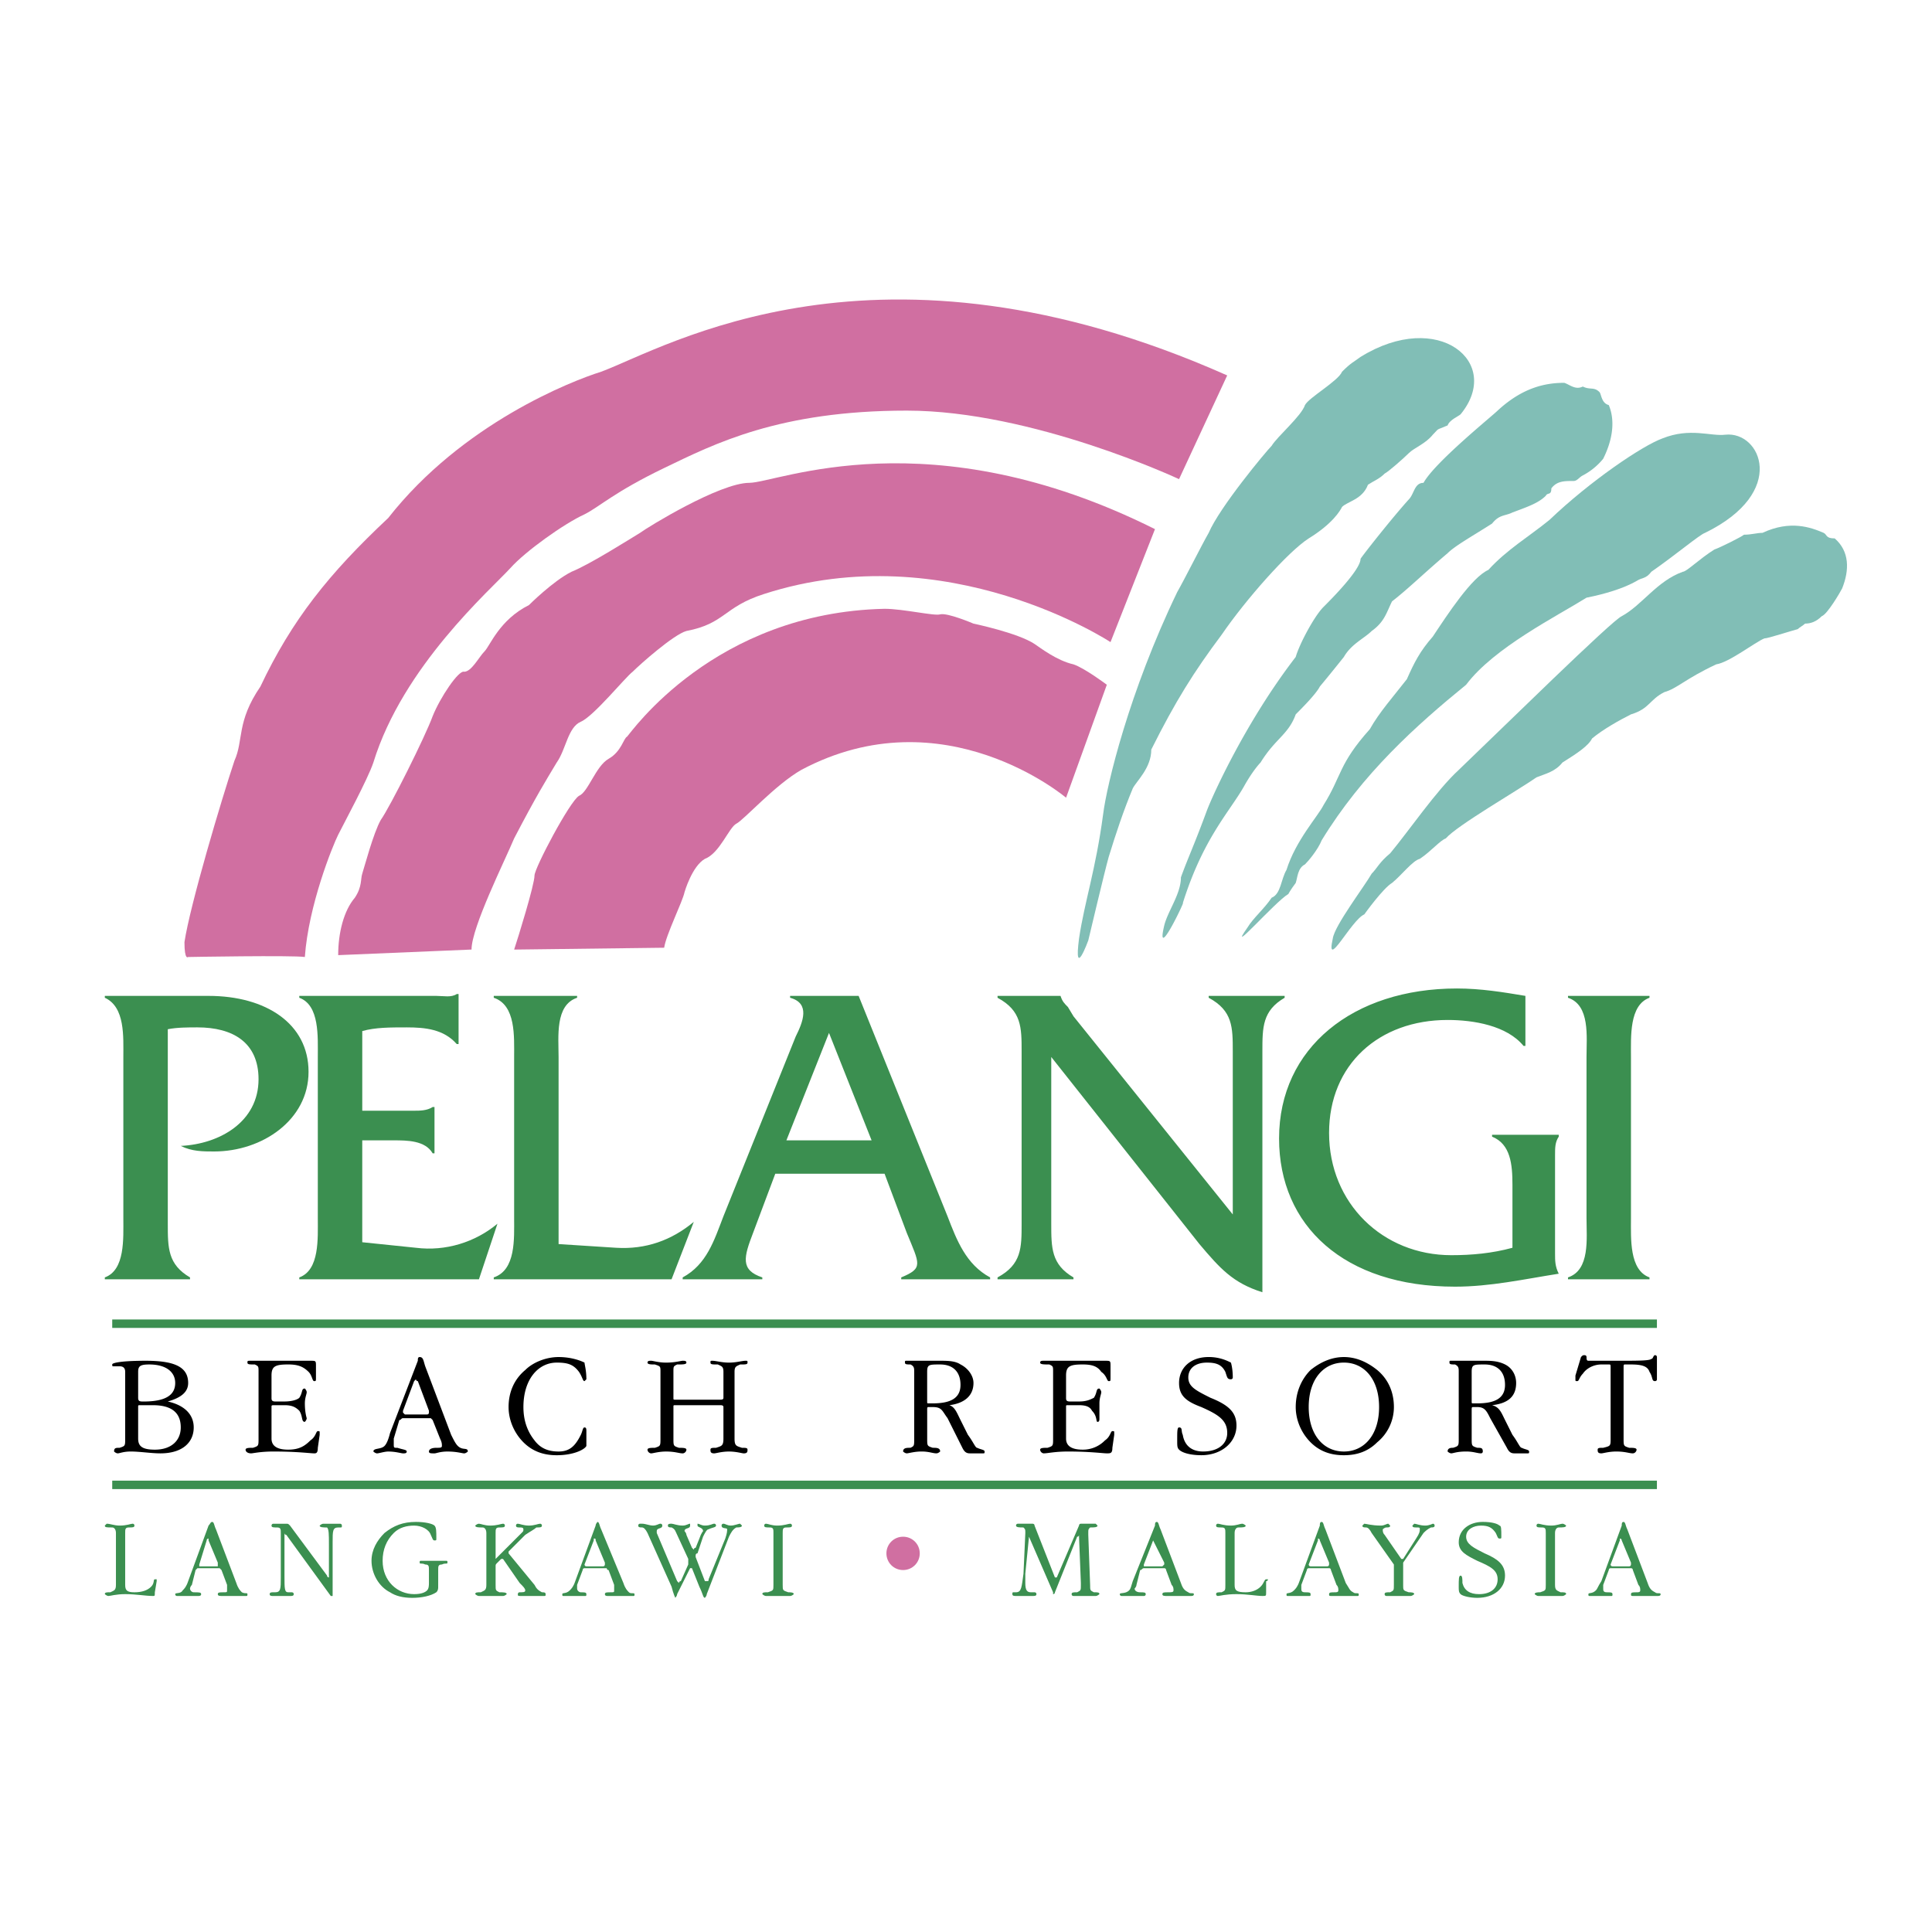 <svg xmlns="http://www.w3.org/2000/svg" width="2500" height="2500" viewBox="0 0 192.756 192.756"><path fill-rule="evenodd" clip-rule="evenodd" fill="#fff" d="M0 0h192.756v192.756H0V0z"/><path d="M13.784 136.871c0-.555.185-.738 1.109-.738 1.663 0 2.587.738 2.587 1.848 0 1.293-1.109 1.848-3.141 1.848-.37 0-.555 0-.555-.369v-2.589zm2.957 2.957c1.293-.369 2.032-.924 2.032-1.848 0-1.664-1.478-2.217-4.25-2.217-2.217 0-3.326.184-3.326.369 0 .184 0 .184.185.184h.554c.37 0 .554.186.554.555v6.652c0 .74 0 .74-.554.924-.37 0-.554 0-.554.371 0 0 .185.184.369.184.185 0 .555-.184 1.294-.184.924 0 2.032.184 2.957.184 2.217 0 3.326-1.107 3.326-2.586 0-1.295-.925-2.219-2.587-2.588zm-1.479.369c1.848 0 2.772.74 2.772 2.219 0 1.293-.924 2.217-2.587 2.217-1.293 0-1.663-.369-1.663-1.109v-3.141c0-.186 0-.186.185-.186h1.293zM25.795 136.871v6.652c0 .74 0 .74-.554.924-.37 0-.739 0-.739.186s.185.369.555.369c.185 0 .923-.184 2.217-.184 2.402 0 3.696.184 4.065.184.185 0 .37 0 .37-.555l.185-1.293v-.186c0-.184 0-.184-.185-.184s-.185.555-.739.924c-.555.555-1.109.924-2.218.924-1.108 0-1.663-.369-1.663-1.109v-3.141c0-.186 0-.186.37-.186h.924c.739 0 1.109.186 1.479.555.37.555.185 1.109.554 1.109 0 0 .185-.186.185-.369 0 0-.185-.555-.185-1.479 0-.555.185-.924.185-1.109s-.185-.369-.185-.369c-.37 0-.185.369-.554.924-.185.186-.739.369-1.479.369h-.924c-.37 0-.37-.184-.37-.369v-2.217c0-.926.37-1.109 1.663-1.109.924 0 1.479.184 2.033.738.37.371.37.924.554.924.185 0 .185 0 .185-.369v-1.109c0-.553 0-.553-.554-.553h-5.913c-.37 0-.37 0-.37.184 0 .186.185.186.739.186.369.183.369.183.369.738zM42.98 141.492l.185.184.739 1.848c.185.371.185.555.185.74 0 .184-.185.184-.554.184-.554 0-.739.186-.739.371 0 .184.185.184.554.184.185 0 .555-.184 1.293-.184.924 0 1.479.184 1.663.184.185 0 .37-.184.37-.184 0-.371-.37-.186-.739-.371-.37-.184-.555-.553-.924-1.293l-2.587-6.838c-.185-.553-.185-.924-.554-.924-.185 0-.185.186-.185.371l-2.771 7.205c-.185.74-.37 1.109-.555 1.295-.37.369-1.108.184-1.108.555 0 0 .185.184.37.184s.739-.184 1.108-.184c.739 0 1.294.184 1.479.184s.37 0 .37-.184c0-.186-.37-.186-.924-.371-.369 0-.369 0-.369-.369v-.555l.554-1.848c.185 0 .185-.184.37-.184h2.769zm-2.587-.371l-.185-.184v-.186l1.109-2.957.185-.184s0 .184.185.184l1.109 2.957v.186s0 .184-.185.184h-2.218zM55.73 135.393c-1.293 0-2.587.555-3.326 1.295-1.108.924-1.663 2.217-1.663 3.695 0 1.293.555 2.586 1.479 3.512.924.924 2.033 1.293 3.326 1.293 1.663 0 2.771-.555 2.957-.924v-1.479c0-.186 0-.369-.185-.369s-.185.369-.369.738c-.555 1.109-1.109 1.664-2.218 1.664s-1.848-.371-2.402-1.109c-.739-.924-1.108-2.033-1.108-3.326 0-2.771 1.478-4.436 3.326-4.436 1.108 0 1.663.186 2.217.924.37.555.37.924.554.924l.185-.184c0-.924-.185-1.479-.185-1.664-.37-.183-1.294-.554-2.588-.554zM72.177 140.383v3.141c0 .74-.185.74-.739.924-.37 0-.555 0-.555.186s0 .369.37.369c.185 0 .739-.184 1.478-.184s1.294.184 1.479.184c.37 0 .37-.184.37-.369s-.185-.186-.554-.186c-.555-.184-.74-.184-.74-.924v-6.652c0-.555.185-.555.555-.738.554 0 .739 0 .739-.186 0-.184 0-.184-.185-.184-.369 0-.924.184-1.663.184s-1.293-.184-1.663-.184c-.185 0-.185 0-.185.184 0 .186.185.186.739.186.37.184.555.184.555.738v2.588c0 .186-.185.186-.37.186h-4.435c-.185 0-.185 0-.185-.186v-2.588c0-.555 0-.555.37-.738.554 0 .924 0 .924-.186 0-.184-.185-.184-.37-.184s-.739.184-1.663.184c-.739 0-1.293-.184-1.479-.184-.184 0-.369 0-.369.184 0 .186.369.186.739.186.555.184.555.184.555.738v6.652c0 .74 0 .74-.555.924-.37 0-.739 0-.739.186s.185.369.369.369c.185 0 .739-.184 1.479-.184.924 0 1.293.184 1.663.184.185 0 .37-.184.37-.369s-.37-.186-.739-.186c-.554-.184-.554-.184-.554-.924v-3.141c0-.186 0-.186.185-.186h4.435c.183 0 .368 0 .368.186zM92.688 140.014c-.185 0-.185 0-.185-.186v-2.957c0-.738.185-.738 1.293-.738 1.293 0 2.033.738 2.033 2.033 0 1.293-.924 1.848-2.772 1.848h-.369zm0 .369h.37c.924 0 .924.369 1.479 1.109l1.478 2.955c.185.371.37.555.739.555H98.047c.186 0 .186 0 .186-.184 0-.186-.369-.186-.74-.371-.184 0-.369-.553-.924-1.293l-.739-1.479c-.37-.738-.555-1.293-1.108-1.479 1.478-.184 2.402-.924 2.402-2.217 0-.738-.555-1.479-1.293-1.848-.555-.369-1.293-.369-2.218-.369h-3.141c-.185 0-.185 0-.185.184 0 .186.185.186.554.186.369.184.369.369.369.738v6.652c0 .74 0 .74-.369.924-.37 0-.739 0-.739.371 0 0 .185.184.37.184s.739-.184 1.478-.184 1.109.184 1.479.184c.185 0 .37-.184.37-.184 0-.371-.37-.371-.739-.371-.554-.184-.554-.184-.554-.924v-2.771c-.003-.368-.003-.368.182-.368zM105.068 136.871v6.652c0 .74 0 .74-.553.924-.371 0-.74 0-.74.186s.186.369.369.369c.371 0 1.109-.184 2.402-.184 2.217 0 3.512.184 3.881.184s.555 0 .555-.555l.184-1.293v-.186c0-.184 0-.184-.184-.184-.186 0-.186.555-.74.924a3.054 3.054 0 0 1-2.217.924c-1.109 0-1.664-.369-1.664-1.109v-3.141c0-.186 0-.186.186-.186h1.109c.738 0 1.107.186 1.293.555.555.555.369 1.109.555 1.109s.186-.186.186-.369v-1.479c0-.555.184-.924.184-1.109s-.184-.369-.184-.369c-.371 0-.186.369-.555.924-.371.186-.74.369-1.479.369h-.924c-.371 0-.371-.184-.371-.369v-2.217c0-.926.371-1.109 1.664-1.109.924 0 1.479.184 1.848.738.555.371.555.924.74.924.184 0 .184 0 .184-.369v-1.109c0-.553 0-.553-.555-.553h-6.099c-.184 0-.369 0-.369.184 0 .186.369.186.924.186.37.183.37.183.37.738zM123.363 142.23c0-1.293-.74-2.033-2.588-2.771-1.479-.74-2.217-1.109-2.217-2.033s.738-1.479 1.848-1.479c.924 0 1.479.186 1.848.924.186.555.186.74.555.74 0 0 .186 0 .186-.186 0-.924-.186-1.479-.186-1.479-.369-.184-1.109-.555-2.217-.555-1.85 0-2.957 1.109-2.957 2.588 0 1.293.738 1.848 2.217 2.402 1.664.738 2.588 1.293 2.588 2.586 0 1.109-.924 1.85-2.402 1.85-1.109 0-1.848-.555-2.033-1.664-.184-.369 0-.738-.369-.738-.186 0-.186.369-.186 1.293 0 .555 0 .738.186.924.369.369 1.293.555 2.217.555 2.032.001 3.51-1.292 3.51-2.957zM134.08 144.818c-2.033 0-3.51-1.664-3.51-4.436s1.477-4.436 3.51-4.436 3.512 1.664 3.512 4.436-1.479 4.436-3.512 4.436zm4.99-4.435c0-1.479-.555-2.771-1.664-3.695-.924-.74-2.031-1.295-3.326-1.295-1.293 0-2.402.555-3.326 1.295-.924.924-1.479 2.217-1.479 3.695 0 1.293.555 2.586 1.479 3.512.924.924 2.033 1.293 3.326 1.293 1.295 0 2.402-.369 3.326-1.293a4.554 4.554 0 0 0 1.664-3.512zM147.016 140.014c-.186 0-.186 0-.186-.186v-2.957c0-.738.186-.738 1.295-.738 1.293 0 2.031.738 2.031 2.033 0 1.293-.924 1.848-2.771 1.848h-.369zm0 .369h.369c.74 0 .924.369 1.295 1.109l1.662 2.955c.184.371.369.555.74.555H152.375c.184 0 .184 0 .184-.184 0-.186-.369-.186-.738-.371-.186 0-.369-.553-.924-1.293l-.74-1.479c-.369-.738-.553-1.293-1.293-1.479 1.662-.184 2.402-.924 2.402-2.217 0-.738-.369-1.479-1.109-1.848-.738-.369-1.477-.369-2.217-.369h-3.141c-.186 0-.186 0-.186.184 0 .186.186.186.555.186.369.184.369.369.369.738v6.652c0 .74 0 .74-.555.924-.184 0-.555 0-.555.371 0 0 .186.184.371.184.184 0 .555-.184 1.479-.184.738 0 1.107.184 1.479.184.184 0 .184-.184.184-.184 0-.371-.184-.371-.555-.371-.555-.184-.555-.184-.555-.924v-2.771c0-.368 0-.368.186-.368zM162.168 136.133h.555c1.109 0 1.664.184 1.848.738.369.555.186.924.555.924 0 0 .186 0 .186-.184v-2.033-.186s0-.184-.186-.184-.186.369-.369.369c-.186.186-1.295.186-3.326.186h-2.957c-.186 0-.186-.186-.186-.371 0-.184-.184-.184-.184-.184-.186 0-.186 0-.369.184l-.555 1.85v.369c0 .184 0 .184.184.184.186 0 .186-.369.555-.738.369-.555 1.109-.924 1.848-.924h.74c.184 0 .184 0 .184.369v7.021c0 .74 0 .74-.738.924-.371 0-.555 0-.555.186s0 .369.369.369c.186 0 .74-.184 1.479-.184.924 0 1.295.184 1.664.184.184 0 .369-.184.369-.369s-.369-.186-.738-.186c-.555-.184-.555-.184-.555-.924v-7.021c-.002-.369-.002-.369.182-.369z" fill-rule="evenodd" clip-rule="evenodd"/><path d="M12.49 158.123v-5.176c0-.369 0-.553.37-.553s.554 0 .554-.186c0 0 0-.186-.185-.186s-.554.186-1.293.186c-.554 0-.924-.186-1.293-.186l-.185.186c0 .186.185.186.739.186.185 0 .37.184.37.553v5.176c0 .553-.185.553-.555.738-.369 0-.554 0-.554.186 0 0 .185.184.37.184s.739-.184 1.663-.184c1.109 0 2.033.184 2.772.184.185 0 .185 0 .185-.369l.185-1.109v-.184h-.185c-.185 0 0 .369-.37.738s-.924.555-1.663.555c-.74-.001-.925-.186-.925-.739zM21.915 156.459l.185.186.555 1.479v.553c0 .186 0 .186-.37.186s-.555 0-.555.186c0 .184.185.184.555.184h2.217c.184 0 .185 0 .185-.184 0-.186-.185 0-.554-.186-.185-.186-.37-.369-.554-.924l-2.033-5.359c-.185-.369-.185-.738-.37-.738s-.185.184-.37.369l-2.033 5.543c-.185.555-.37.74-.554.924-.185.371-.739.186-.739.371 0 .184.185.184.185.184h2.032c.185 0 .37 0 .37-.184 0-.186-.185-.186-.739-.186-.185 0-.37-.186-.37-.369 0 0 0-.186.185-.369l.37-1.479.185-.186h2.217v-.001zm-2.033-.186v-.184l.739-2.402c0-.186.185-.186.185-.186v.186l.924 2.217v.37h-1.848v-.001zM32.817 154.242v3.141s-.185 0-.185-.186l-3.695-4.988c-.185-.186-.185-.186-.37-.186h-1.293c-.185 0-.185.186-.185.186 0 .186.185.186.555.186s.37.184.37.553v4.435c0 1.109 0 1.479-.555 1.479h-.185c-.185 0-.37 0-.37.186 0 .184.185.184.37.184h1.663c.185 0 .37 0 .37-.184 0-.186-.185-.186-.185-.186h-.37c-.37 0-.37-.369-.37-1.664V152.947s0 .186.185.186l4.435 6.098h.185v-4.988-.369c0-1.109 0-1.479.554-1.479h.185c.185 0 .185 0 .185-.186 0 0 0-.186-.185-.186h-1.663c-.185 0-.37.186-.37.186 0 .186.37.186.739.186.185.184.185.738.185 1.662v.185zM43.719 157.938v-1.293c0-.371 0-.555.37-.555.37-.186.554 0 .554-.186 0-.184 0-.184-.185-.184h-2.402c-.185 0-.185 0-.185.184 0 .186.185 0 .554.186.37 0 .37.184.37.555v1.293c0 .186 0 .555-.185.738-.185.186-.555.371-1.293.371-1.664 0-3.142-1.295-3.142-3.326 0-1.109.37-2.033 1.109-2.773.554-.553 1.293-.738 2.033-.738.739 0 1.478.369 1.663.924.185.369.185.555.369.555.185 0 .185 0 .185-.186 0-.738 0-1.107-.185-1.293-.185-.186-.924-.369-1.848-.369-1.293 0-2.217.369-3.142 1.107-.739.74-1.293 1.664-1.293 2.773 0 1.293.739 2.586 1.848 3.141.554.369 1.293.555 2.217.555s1.848-.186 2.402-.555c.185-.186.185-.369.185-.555l.001-.369zM48.524 152.947v5.176c0 .553-.185.553-.554.738-.37 0-.555 0-.555.186 0 0 .185.184.37.184h2.402c.185 0 .37-.184.37-.184 0-.186-.37-.186-.739-.186-.37-.186-.37-.186-.37-.738v-1.85c0-.184 0-.184.185-.369l.369-.369h.185l1.663 2.402c.37.369.554.555.554.738 0 .186-.185.186-.554.186-.185 0-.185.186-.185.186 0 .184 0 .184.37.184h2.218c.185 0 .185 0 .185-.184 0-.186-.185-.186-.37-.186-.37-.186-.554-.369-.739-.738l-2.587-3.143v-.184l1.663-1.664c.554-.369.924-.555 1.109-.738.37 0 .554 0 .554-.186 0 0 0-.186-.185-.186s-.555.186-1.109.186-.924-.186-1.109-.186c-.185 0-.185.186-.185.186 0 .186.185.186.37.186s.37 0 .37.184c0 .186 0 .186-.185.369l-2.402 2.402-.185.186v-2.588c0-.369 0-.553.37-.553s.554 0 .554-.186c0 0 0-.186-.185-.186s-.554.186-1.293.186c-.554 0-.924-.186-1.109-.186-.185 0-.37.186-.37.186 0 .186.37.186.739.186.185.001.37.184.37.553zM60.535 156.459s0 .186.185.186l.554 1.479v.553c0 .186 0 .186-.369.186-.37 0-.554 0-.554.186 0 .184.185.184.369.184h2.402c.185 0 .185 0 .185-.184 0-.186-.37 0-.555-.186s-.37-.369-.554-.924l-2.218-5.359c-.185-.369-.185-.738-.369-.738 0 0-.185.184-.185.369l-2.033 5.543c-.185.555-.37.74-.554.924-.369.371-.739.186-.739.371 0 .184 0 .184.185.184h2.032c.185 0 .185 0 .185-.184 0-.186-.185-.186-.554-.186-.185 0-.37-.186-.37-.369v-.369l.554-1.479s0-.186.185-.186h2.218v-.001zm-2.033-.186c-.185 0-.185-.184-.185-.184l.924-2.402v-.186c.185 0 .185 0 .185.186l.924 2.217v.186s0 .184-.185.184h-1.663v-.001zM64.601 152.947l2.402 5.359c.185.74.37 1.109.37 1.109s.185-.186.185-.369l1.293-2.588h.185l.739 1.848c.369.74.369 1.109.554 1.109 0 0 .185-.186.185-.369l2.217-5.729c.185-.371.37-.74.739-.924.185 0 .555 0 .555-.186l-.185-.186c-.185 0-.555.186-.924.186-.37 0-.555-.186-.739-.186 0 0-.185 0-.185.186 0 .369.555.186.555.369 0 .186 0 .369-.185.924l-1.663 4.066c0 .184 0 .184-.185.184h-.185l-.924-2.402v-.184s0-.186.185-.186l.555-1.662c.185-.371.37-.74.554-.74.37-.184.74-.184.74-.369 0 0 0-.186-.185-.186s-.37.186-.924.186c-.369 0-.554-.186-.739-.186v.186c0 .186.555.186.555.555 0 0-.185.184-.369.738l-.37.924c-.185 0-.185.186-.185.186l-.185-.186-.555-1.293c0-.186-.185-.369-.185-.369 0-.369.555-.186.555-.555v-.186c-.185 0-.37.186-.739.186-.554 0-.924-.186-1.109-.186-.185 0-.37 0-.37.186s.185.186.37.186c.37.184.37.369.555.738l1.108 2.402V156.088l-.739 1.662c-.185 0-.185.186-.185.186l-.185-.186-2.033-4.805v-.184c0-.369.554-.186.554-.555 0 0 0-.186-.185-.186s-.37.186-.739.186-.739-.186-1.109-.186h-.185c-.185 0-.185.186-.185.186 0 .186.185.186.37.186s.37.186.555.555zM77.166 152.947v5.176c0 .553 0 .553-.554.738-.37 0-.555 0-.555.186 0 0 .185.184.37.184h2.402c.185 0 .369-.184.369-.184 0-.186-.369-.186-.554-.186-.554-.186-.554-.186-.554-.738v-5.176c0-.369 0-.553.37-.553s.555 0 .555-.186c0 0 0-.186-.185-.186s-.554.186-1.293.186c-.555 0-.924-.186-1.109-.186s-.185.186-.185.186c0 .186.185.186.555.186s.368.184.368.553z" fill-rule="evenodd" clip-rule="evenodd" fill="#3b8f50"/><path d="M88.438 154.98c0 .924.739 1.664 1.663 1.664s1.663-.74 1.663-1.664-.739-1.662-1.663-1.662-1.663.739-1.663 1.662z" fill-rule="evenodd" clip-rule="evenodd" fill="#d06fa1"/><path d="M102.297 152.947l-.184 4.066c-.186 1.293-.186 1.848-.74 1.848h-.186c-.184 0-.184 0-.184.186 0 .184.184.184.369.184H103.036c.184 0 .369 0 .369-.184 0-.186-.186-.186-.186-.186h-.369c-.369 0-.555-.186-.555-.924v-.924l.369-3.695v-.186.186l2.402 5.543v.186c.186 0 .186-.186.186-.186l2.217-5.543c.186 0 .186-.186.186-.186v.186l.184 4.619v.186c0 .553 0 .553-.369.738-.369 0-.555 0-.555.186 0 0 0 .184.186.184h2.216c.186 0 .371-.184.371-.184 0-.186-.186-.186-.555-.186-.371-.186-.371-.186-.371-.738l-.184-4.99v-.186c0-.369 0-.369.184-.553.371 0 .74 0 .74-.186l-.186-.186h-1.479c-.184 0-.184.186-.184.186l-2.217 5.174h-.186l-2.033-5.174c0-.186-.184-.186-.184-.186h-1.479c-.186 0-.186.186-.186.186 0 .186.369.186.74.186.189.184.189.184.189.553zM116.156 156.459c.186 0 .186.186.186.186l.553 1.479c.186.184.186.369.186.553 0 .186-.186.186-.555.186s-.555 0-.555.186c0 .184.186.184.555.184h2.217c.186 0 .371 0 .371-.184 0-.186-.371 0-.555-.186-.369-.186-.555-.369-.738-.924l-2.033-5.359c-.186-.369-.186-.738-.369-.738-.186 0-.186.184-.186.369l-2.219 5.543c-.184.555-.184.74-.369.924-.369.371-.924.186-.924.371 0 .184.186.184.186.184h2.216s.186 0 .186-.184c0-.186-.186-.186-.555-.186s-.555-.186-.555-.369c0 0 .186-.186.186-.369l.369-1.479c.186 0 .186-.186.369-.186h2.033v-.001zm-2.033-.186v-.184l.924-2.402v-.186.186l1.109 2.217v.186l-.186.184h-1.847v-.001zM123.178 158.123v-5.176c0-.369.186-.553.369-.553.371 0 .74 0 .74-.186 0 0-.186-.186-.369-.186-.186 0-.555.186-1.109.186-.74 0-1.109-.186-1.293-.186-.186 0-.186.186-.186.186 0 .186.186.186.555.186s.369.184.369.553v5.176c0 .553 0 .553-.369.738-.369 0-.555 0-.555.186 0 0 0 .184.186.184.184 0 .738-.184 1.848-.184s2.033.184 2.586.184c.371 0 .371 0 .371-.369v-1.109c.184 0 .184-.184.184-.184h-.184c-.186 0-.186.369-.555.738s-.924.555-1.479.555c-.924-.001-1.109-.186-1.109-.739zM132.602 156.459c.186 0 .186.186.186.186l.555 1.479c.184.184.184.369.184.553 0 .186-.184.186-.369.186-.369 0-.555 0-.555.186 0 .184 0 .184.371.184h2.403c.184 0 .184 0 .184-.184 0-.186-.369 0-.555-.186-.369-.186-.369-.369-.738-.924l-2.033-5.359c-.186-.369-.186-.738-.369-.738-.186 0-.186.184-.186.369l-2.033 5.543c-.184.555-.369.74-.553.924-.369.371-.74.186-.74.371 0 .184 0 .184.186.184h2.033c.184 0 .184 0 .184-.184 0-.186-.184-.186-.555-.186-.369 0-.369-.186-.369-.369v-.369l.555-1.479s0-.186.186-.186h2.028v-.001zm-1.848-.186c-.184 0-.184-.184-.184-.184l.924-2.402v-.186s.184 0 .184.186l.924 2.217v.186s0 .184-.184.184h-1.664v-.001zM139.994 158.123v-2.219l2.031-2.957c.186-.184.371-.369.74-.553.186 0 .369 0 .369-.186 0 0 0-.186-.184-.186 0 0-.371.186-.74.186-.555 0-.924-.186-1.107-.186l-.186.186c0 .186.186.186.369.186.369 0 .369 0 .369.184 0 .186 0 .369-.369.924l-1.293 2.033h-.186l-1.662-2.402c-.186-.186-.186-.369-.186-.555 0 0 .186-.184.369-.184.186 0 .371 0 .371-.186l-.186-.186c-.186 0-.369.186-.74.186-.922 0-1.479-.186-1.662-.186l-.186.186c0 .186.186.186.369.186.186 0 .371.184.557.553l2.217 3.143v2.033c0 .553 0 .553-.369.738-.371 0-.555 0-.555.186 0 0 0 .184.184.184h2.402c.186 0 .371-.184.371-.184 0-.186-.371-.186-.555-.186-.552-.185-.552-.185-.552-.738zM150.156 157.197c0-1.107-.738-1.662-2.031-2.217-1.109-.555-1.848-.924-1.848-1.662 0-.74.738-1.109 1.479-1.109.738 0 1.107.186 1.477.738.186.371.186.555.371.555.184 0 .184 0 .184-.184 0-.74 0-1.109-.184-1.109-.186-.186-.74-.369-1.664-.369-1.293 0-2.402.738-2.402 2.033 0 .924.74 1.293 1.848 1.848 1.295.553 2.033.924 2.033 1.848s-.738 1.479-1.848 1.479c-.924 0-1.479-.371-1.664-1.109 0-.369 0-.74-.184-.74-.186 0-.186.371-.186 1.109 0 .369 0 .555.186.74.184.184.924.369 1.662.369 1.664-.001 2.771-.925 2.771-2.22zM154.223 152.947v5.176c0 .553 0 .553-.555.738-.186 0-.555 0-.555.186 0 0 .186.184.369.184h2.402c.186 0 .371-.184.371-.184 0-.186-.186-.186-.555-.186-.369-.186-.555-.186-.555-.738v-5.176c0-.369.186-.553.369-.553.369 0 .74 0 .74-.186 0 0-.186-.186-.371-.186-.184 0-.553.186-1.107.186-.74 0-1.109-.186-1.295-.186-.184 0-.184.186-.184.186 0 .186.184.186.555.186.371.001.371.184.371.553zM162.723 156.459c.186 0 .186.186.186.186l.553 1.479c.186.184.186.369.186.553 0 .186-.186.186-.369.186-.369 0-.555 0-.555.186 0 .184 0 .184.369.184h2.219c.184 0 .369 0 .369-.184 0-.186-.369 0-.555-.186-.369-.186-.555-.369-.738-.924l-2.033-5.359c-.186-.369-.186-.738-.369-.738-.186 0-.186.184-.186.369l-2.033 5.543c-.369.555-.369.74-.555.924-.369.371-.738.186-.738.371 0 .184 0 .184.186.184h2.031c.186 0 .186 0 .186-.184 0-.186-.186-.186-.555-.186s-.369-.186-.369-.369v-.369l.555-1.479s0-.186.184-.186h2.031v-.001zm-1.848-.186c-.186 0-.186-.184-.186-.184l.924-2.402v-.186s.186 0 .186.186l.924 2.217v.186s0 .184-.184.184h-1.664v-.001z" fill-rule="evenodd" clip-rule="evenodd" fill="#3b8f50"/><path d="M11.197 148.145h154.114M11.197 132.066h154.114" fill="none" stroke="#3b8f50" stroke-width=".842" stroke-miterlimit="2.613"/><path d="M18.403 94c.555-3.695 3.696-14.229 4.989-18.108.924-2.033.185-3.881 2.587-7.392 3.142-6.652 6.837-11.272 12.75-16.816 7.392-9.424 18.294-13.674 21.25-14.598 6.468-2.402 27.534-15.152 62.459.37l-4.805 10.348s-14.598-6.837-27.164-6.837c-12.75 0-19.218 3.326-24.207 5.728-4.99 2.402-6.468 3.88-7.946 4.62-2.032.924-5.913 3.696-7.391 5.359-2.033 2.217-10.718 9.793-13.674 19.403-.555 1.663-2.957 6.098-3.511 7.207-.554 1.109-2.957 7.022-3.326 12.196-1.293-.185-11.642 0-11.642 0s-.369.369-.369-1.48z" fill-rule="evenodd" clip-rule="evenodd" fill="#d06fa1"/><path d="M33.741 95.294c0-2.217.554-4.435 1.663-5.729.739-1.108.555-1.848.739-2.402.185-.554 1.109-4.065 1.848-5.358.924-1.294 4.435-8.315 5.174-10.349.739-1.848 2.587-4.619 3.141-4.435.739 0 1.479-1.479 2.033-2.033.554-.554 1.478-3.141 4.435-4.62 0 0 2.402-2.402 4.25-3.326 1.848-.739 5.913-3.326 6.837-3.881.739-.554 7.946-4.989 10.902-4.989 2.772 0 17.924-6.653 40.469 4.62l-4.436 11.271s-16.261-10.717-34.555-4.804c-4.065 1.293-3.88 2.956-7.761 3.695-1.293.37-4.62 3.326-5.359 4.065-.739.555-3.88 4.435-5.174 4.989-1.294.555-1.478 2.771-2.402 4.065-1.109 1.848-2.033 3.326-4.25 7.576-.924 2.217-4.25 8.87-4.25 11.087l-13.304.558z" fill-rule="evenodd" clip-rule="evenodd" fill="#d06fa1"/><path d="M51.296 94.74c.369-1.108 2.032-6.467 2.032-7.392 0-.739 3.511-7.391 4.435-7.945.924-.37 1.663-2.957 2.957-3.696 1.293-.739 1.479-2.033 1.848-2.217.369-.37 8.685-12.381 25.685-12.75 1.848 0 4.99.739 5.544.554.739-.185 3.326.924 3.326.924s4.436.924 6.098 2.033c.555.369 2.219 1.663 3.881 2.032 1.109.37 3.326 2.033 3.326 2.033l-4.066 11.272S94.167 69.24 79.938 76.817c-2.586 1.478-5.728 4.989-6.467 5.358-.739.37-1.663 2.957-3.142 3.511-1.293.739-2.033 3.326-2.033 3.326-.185.924-1.848 4.25-2.032 5.543l-14.968.185z" fill-rule="evenodd" clip-rule="evenodd" fill="#d06fa1"/><path d="M107.656 93.631c.555-3.696 1.662-6.837 2.402-12.381.369-2.957 2.586-12.196 7.391-22.174.74-1.293 2.402-4.62 3.143-5.914 1.107-2.587 5.729-8.13 6.281-8.685.555-.924 2.957-2.957 3.326-4.065.371-.739 3.326-2.402 3.697-3.326.924-.924 1.107-.924 1.848-1.479 7.762-4.804 14.229.555 9.979 5.729-.186.185-1.109.555-1.295 1.109-1.293.554-.738.185-1.477.924-.74.924-1.848 1.293-2.402 1.848-.555.554-2.033 1.848-2.402 2.032-.555.555-1.109.739-1.664 1.109-.555 1.478-2.031 1.663-2.586 2.217-.186.37-.924 1.663-3.326 3.142-2.033 1.293-6.283 6.098-8.686 9.609-2.771 3.696-4.619 6.652-7.021 11.457 0 1.849-1.479 3.142-1.85 3.881-.922 2.218-1.662 4.435-2.4 6.837-.371 1.294-2.033 8.315-2.033 8.315s-1.479 4.065-.925-.185z" fill-rule="evenodd" clip-rule="evenodd" fill="#81beb6"/><path d="M116.156 92.338c.369-1.478 1.664-3.141 1.664-4.804.738-2.033 1.293-3.142 2.586-6.652.555-1.479 3.881-8.87 8.869-15.338.369-1.293 1.848-4.065 2.771-4.989.74-.739 3.697-3.695 3.697-4.805.369-.554 3.141-4.065 4.805-5.913.555-.554.555-1.663 1.477-1.663 1.109-2.033 6.838-6.653 7.393-7.207 2.402-2.218 4.619-2.772 6.652-2.772.555.185 1.109.739 1.848.37.74.369 1.109 0 1.662.554.186.185.186 1.109.926 1.293.553 1.293.553 3.142-.555 5.359a6.574 6.574 0 0 1-2.033 1.663c-.369.185-.555.554-.924.554-.924 0-1.662 0-2.217.739 0 .739-.369.369-.555.739-.74.739-1.848 1.108-3.326 1.663-.74.369-1.293.185-2.033 1.108-2.033 1.294-3.695 2.218-4.436 2.957-2.402 2.032-3.879 3.511-5.543 4.804-.555 1.109-.738 2.033-2.031 2.957-.74.739-2.033 1.294-2.773 2.587-.738.924-1.479 1.848-2.402 2.957-.369.739-1.848 2.217-2.402 2.771-.738 2.033-2.031 2.402-3.51 4.805 0 0-.74.739-1.664 2.402-1.479 2.587-4.064 5.174-6.098 11.642.369-.553-2.772 6.1-1.848 2.219z" fill-rule="evenodd" clip-rule="evenodd" fill="#81beb6"/><path d="M124.473 92.522c.553-.924 1.662-1.848 2.4-2.957.926-.369.926-1.848 1.479-2.771.924-2.957 3.143-5.359 3.695-6.468 1.85-2.957 1.479-4.065 4.621-7.576.924-1.663 2.402-3.326 3.695-4.989.74-1.663 1.293-2.772 2.588-4.25 1.477-2.218 3.879-5.913 5.543-6.652 1.848-2.033 4.064-3.326 6.098-4.989 4.066-3.881 9.24-7.392 11.271-8.131 2.771-1.108 4.805-.185 6.283-.37 3.512-.37 6.283 5.728-2.033 9.793-.553.186-2.955 2.218-5.357 3.881-.555.739-.924.555-1.479.924-1.293.739-3.141 1.294-4.99 1.663-2.955 1.848-9.238 4.989-12.01 8.685-4.99 4.065-10.35 8.87-14.414 15.522-.369.924-1.293 2.033-1.664 2.402-.738.37-.738 1.294-.924 1.848-.553.739-.738 1.109-.738 1.109-1.293.74-6.283 6.468-4.064 3.326z" fill-rule="evenodd" clip-rule="evenodd" fill="#81beb6"/><path d="M132.973 93.631c.184-1.293 3.141-5.174 3.881-6.468.553-.554.738-1.108 1.848-2.032 1.848-2.218 4.619-6.283 6.836-8.315 4.436-4.25 15.338-14.968 16.262-15.338 2.033-1.108 3.512-3.511 6.098-4.435.369 0 1.664-1.294 3.143-2.217.553-.185 2.771-1.293 2.955-1.478.74 0 1.295-.186 1.848-.186 2.773-1.293 4.805-.554 6.1 0 .369.186.184.555 1.107.555 1.479 1.293 1.479 3.142.74 4.989-.186.37-1.479 2.587-2.033 2.771-.555.555-1.109.739-1.664.739-.184.185-.553.37-.738.555-.738.185-2.957.924-3.326.924-.924.369-3.512 2.402-4.805 2.587-3.141 1.479-3.881 2.402-5.174 2.772-1.479.739-1.479 1.663-3.326 2.217-1.109.555-2.771 1.479-3.881 2.402-.369.739-1.479 1.479-2.957 2.402-.738.924-1.662 1.108-2.586 1.478-1.848 1.293-7.945 4.805-9.055 6.098-.555.185-1.479 1.294-2.588 2.033-.738.185-1.848 1.663-2.771 2.402-.924.555-2.771 3.142-2.771 3.142-1.296.556-3.884 5.729-3.143 2.403z" fill-rule="evenodd" clip-rule="evenodd" fill="#81beb6"/><path d="M10.458 99.359v.186c2.033.924 1.848 3.881 1.848 5.912v16.078c0 2.031.185 5.174-1.848 5.912v.186h8.5v-.186c-2.217-1.293-2.217-2.957-2.217-5.359v-19.402c.923-.184 2.032-.184 2.956-.184 3.511 0 6.098 1.479 6.098 5.174 0 4.25-3.88 6.467-7.761 6.652 1.108.555 2.217.555 3.326.555 4.805 0 9.424-3.143 9.424-7.947s-4.25-7.576-9.979-7.576H10.458v-.001z" fill-rule="evenodd" clip-rule="evenodd" fill="#3b8f50"/><path d="M36.143 113.773h3.142c1.293 0 3.141 0 3.88 1.293h.185v-4.619h-.185c-.554.369-1.293.369-1.848.369h-5.174v-7.945c1.293-.369 2.772-.369 4.435-.369 1.848 0 3.696.184 4.989 1.662h.185v-4.988h-.185c-.555.369-1.293.184-2.033.184H29.86v.186c2.033.738 1.848 3.881 1.848 5.912v16.078c0 2.031.185 5.174-1.848 5.912v.186h17.924l1.848-5.545c-2.218 1.85-5.174 2.773-8.131 2.402l-5.359-.553v-10.165h.001z" fill-rule="evenodd" clip-rule="evenodd" fill="#3b8f50"/><path d="M55.73 124.121v-18.664c0-2.031-.37-5.174 1.848-5.912v-.186h-8.316v.186c2.218.738 2.033 3.881 2.033 5.912v16.078c0 2.031.185 5.174-2.033 5.912v.186h17.74l2.218-5.729c-2.218 1.848-4.805 2.771-7.761 2.586l-5.729-.369zM88.253 117.1l2.218 5.912c1.293 3.143 1.663 3.512-.555 4.436v.186h8.869v-.186c-2.401-1.293-3.325-3.695-4.249-6.098l-8.87-21.99h-6.837v.186c2.033.555 1.293 2.402.554 3.881l-7.207 17.924c-.924 2.402-1.663 4.805-4.065 6.098v.186h7.946v-.186c-2.217-.738-1.848-2.033-.924-4.436l2.218-5.912h10.902v-.001zm-1.294-3.327h-8.5l4.25-10.719 4.25 10.719zM104.885 105.457l14.781 18.664c2.033 2.402 3.328 3.881 6.283 4.805v-24.021c0-2.402 0-4.066 2.219-5.359v-.186h-7.576v.186c2.402 1.293 2.402 2.957 2.402 5.359v16.26l-15.893-19.771-.555-.924c-.369-.369-.555-.555-.738-1.109h-6.283v.186c2.402 1.293 2.402 2.957 2.402 5.359v17.184c0 2.402 0 4.066-2.402 5.359v.186h7.576v-.186c-2.217-1.293-2.217-2.957-2.217-5.359v-16.633h.001zM152.189 99.359c-2.217-.369-4.434-.738-6.836-.738-10.35 0-17.74 5.912-17.74 14.967 0 8.686 6.467 14.783 17.555 14.783 3.512 0 6.836-.738 10.348-1.293-.369-.74-.369-1.293-.369-2.033v-9.793c0-.74 0-1.293.369-1.848v-.186h-6.652v.186c1.848.738 2.033 2.771 2.033 4.805v6.281c-2.033.555-4.066.74-6.098.74-6.838 0-12.197-5.174-12.197-12.197 0-6.836 4.99-11.271 11.826-11.271 2.588 0 5.914.555 7.576 2.588h.186v-4.991h-.001zM158.287 121.535c0 2.031.371 5.174-1.848 5.912v.186h8.131v-.186c-2.031-.738-1.848-3.881-1.848-5.912v-16.078c0-2.031-.184-5.174 1.848-5.912v-.186h-8.131v.186c2.219.738 1.848 3.881 1.848 5.912v16.078z" fill-rule="evenodd" clip-rule="evenodd" fill="#3b8f50"/></svg>